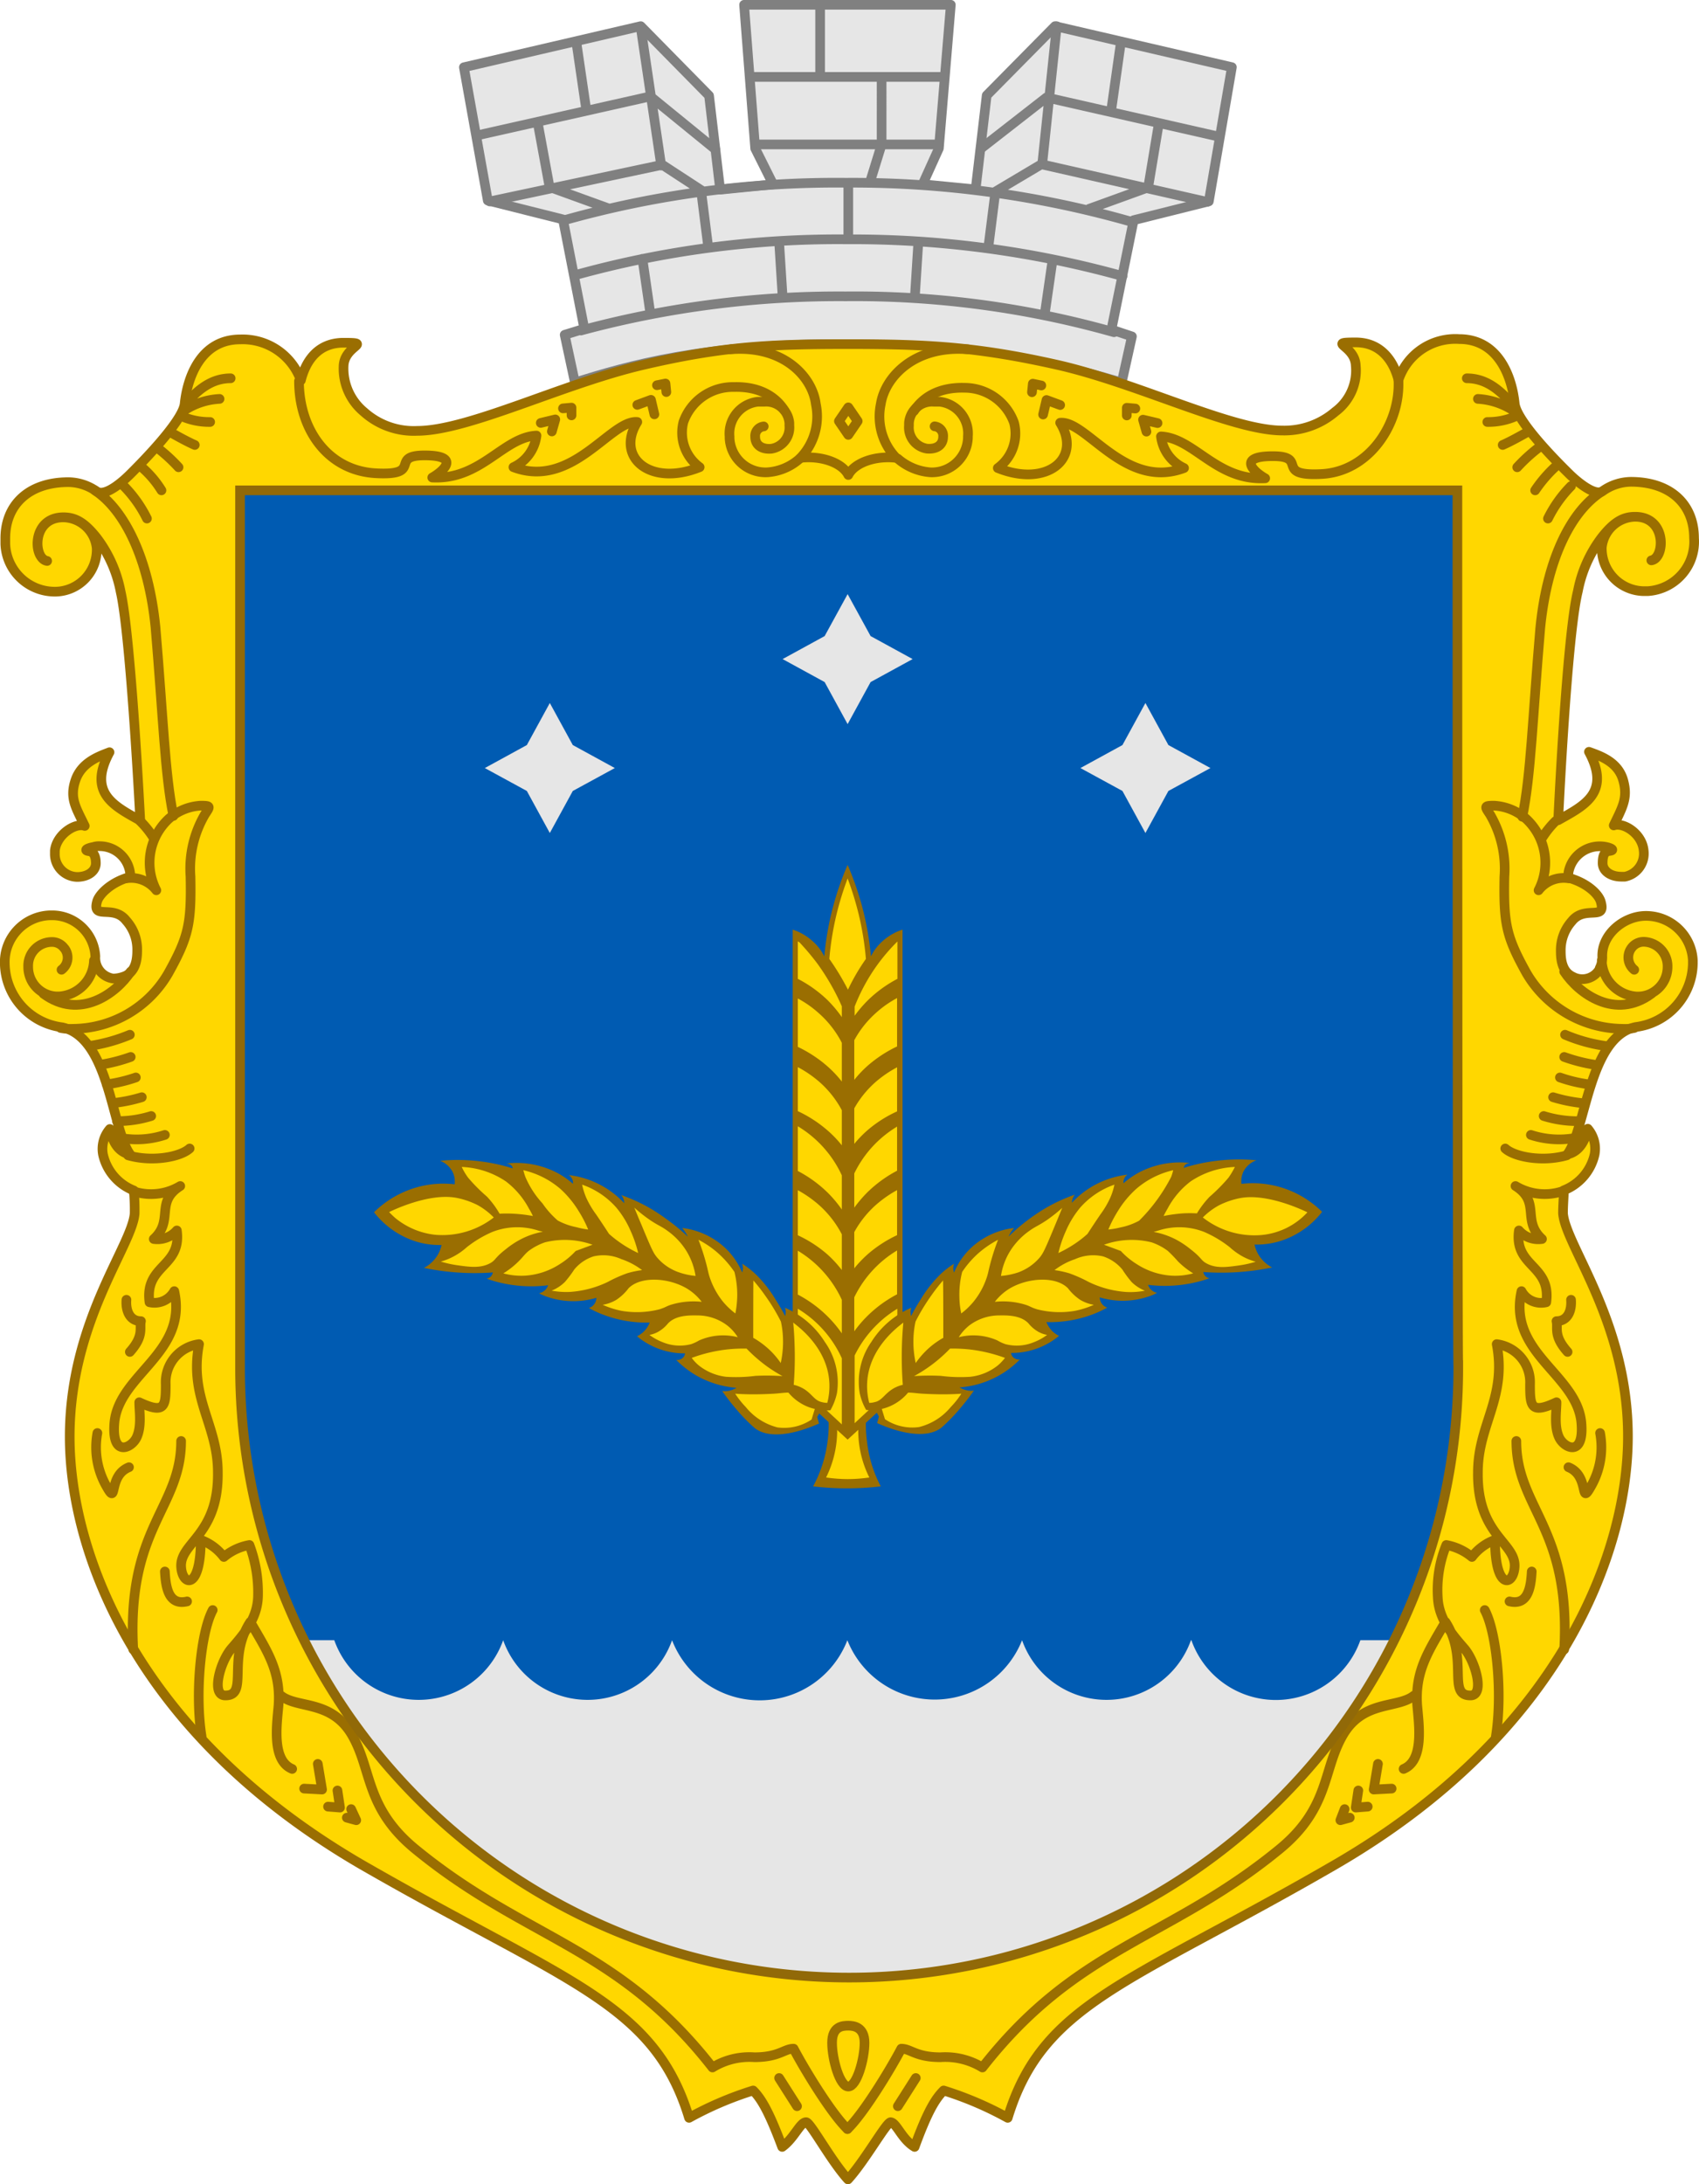 <svg xmlns="http://www.w3.org/2000/svg" viewBox="0 0 198.88 255.54"><defs><style>.cls-1,.cls-6{fill:#e6e6e6;}.cls-1,.cls-2{stroke:gray;}.cls-1,.cls-2,.cls-3,.cls-4{stroke-linecap:round;stroke-linejoin:round;}.cls-1,.cls-2,.cls-3,.cls-4,.cls-7{stroke-width:1.13px;}.cls-1,.cls-10,.cls-11,.cls-3,.cls-5,.cls-6{fill-rule:evenodd;}.cls-2,.cls-4,.cls-7{fill:none;}.cls-11,.cls-3,.cls-9{fill:gold;}.cls-3,.cls-4{stroke:#9a6e01;}.cls-5{fill:#005bb2;}.cls-7{stroke:#916908;stroke-miterlimit:11.34;}.cls-10,.cls-8{fill:#9a6e01;}</style></defs><g id="Шар_2" data-name="Шар 2"><g id="Шар_1-2" data-name="Шар 1"><g id="Шар_1-2-2" data-name="Шар 1-2"><g id="Шар_1-2-2-2" data-name="Шар 1-2-2"><path id="korona" class="cls-1" d="M99.1,40.26c-16.7-.09-25.8,2.6-31.8,4.5l-1.2-5.59,2.3-.71L65.9,25.67l-8.8-2.21L54.3,7.87,75,3.06l8,8.13,1.3,11,6.2-.62-2.1-4.2L87.1.56h24.2l-1.4,16.8-1.9,4.2,6.2.6,1.3-11,8-8.1,20.7,4.8-2.7,15.7-8.8,2.2-2.6,12.8,2.4.8-1.2,5.4C126.3,43.26,115.9,40.37,99.1,40.26Z"/><path id="linii_korony" data-name="linii korony" class="cls-2" d="M66,25.78a117.63,117.63,0,0,1,33-4.4A119,119,0,0,1,132.63,26m-65.3,6.19A114.83,114.83,0,0,1,99.1,28a118.33,118.33,0,0,1,32.3,4.3M68,38.67a115.84,115.84,0,0,1,31-4,111.46,111.46,0,0,1,31.4,4.2M56.13,15.78l20-4.5,7.6,6.19m-26.4,6.1,20.2-4.29,4.6,3m-10.9,2.1-6.9-2.5L63,14.66m5.6-2-1.1-7.5m9.9,14.21L75,3.19m7.9,25.69-.8-6.31m9.5,12-.4-6.29m-15.1,8.2-.9-6.2M99.3,28V21.4m43-5.5-19.8-4.5-7.7,6m26.5,6.22-19.4-4.4-5.4,3.21m11,2,6.9-2.5,1.2-7.2m-5.5-2L131.2,5M122,19.19l1.7-16.12m-8,25.8.8-6.3m-9.4,12,.4-6.29m14.8,8.41.9-6.21M99.3,28V21.4m2.6-.29,1.3-4.2V9M96,8.66V1m-7.9,8h22.3m-21.5,7.9h21"/><path id="shchyt" class="cls-3" d="M99.3,40.26c9.2,0,15,.3,24.4,2.41s20.5,7.7,26.4,7.7a9.15,9.15,0,0,0,6.2-2.2,6,6,0,0,0,2.4-5.41c-.1-2.4-3.5-2.7,0-2.7,3.1,0,4.5,2.4,5,4.4a7,7,0,0,1,7.1-4.79c4.7,0,6.2,4.59,6.5,7.5.2,2.29,5.9,7.79,6.4,8.29s2.9,2.71,3.9,2a5.82,5.82,0,0,1,3.3-1.09c4.6,0,7.4,2.59,7.4,6.59a5.8,5.8,0,0,1-5.39,6.2h-.61a5,5,0,0,1-4.8-5v-.1a4,4,0,0,1,3.9-3.6c3.8,0,3.5,4.91,1.9,5.1,1.6-.3,1.8-5.1-1.9-5.1-1.3,0-2.4.5-3.9,2.41a15.06,15.06,0,0,0-2.8,6.3c-1.3,5.2-2.3,26.79-2.3,26.79,3-1.69,6.2-3.19,3.6-8,1.4.5,3.4,1.2,4,3.31s-.1,3.19-1.1,5.3c1.1-.4,3.3.92,3.5,2.92a2.76,2.76,0,0,1-2.2,3.08h-.4c-1.3,0-2.2-.69-2.2-1.58s.2-1.31.7-1.42c.9-.08.2-.4-.4-.5a3.72,3.72,0,0,0-4.3,3h0c0,.2-.1.42-.1.6,2.3.6,3.7,2,3.9,2.9.6,2.2-1.9.31-3.4,2.2a5.09,5.09,0,0,0-1.3,3.5c0,.9.1,2.4,1.4,3a2.32,2.32,0,0,0,3.16-.92v-.08h0a2.8,2.8,0,0,0,.3-1.31c-.1-2.58,2.4-4.69,4.9-4.8a5.49,5.49,0,0,1,5.7,5.2h0v.4a7.63,7.63,0,0,1-6.7,7.4c-5.5,1.2-5.8,12-8,14.9,1.4-.3,2.1-1.6,2.4-3a3.6,3.6,0,0,1,.8,3,5.88,5.88,0,0,1-3.6,4.2c0,.61-.1,1.7-.1,2.7.3,3.8,7.6,12.7,7.6,26.1s-7.7,34.7-34.3,50.11c-24,13.89-34.2,16.11-38.3,29.61a40.29,40.29,0,0,0-7.5-3.2c-1,1-1.9,2.5-3.4,6.6-1.5-.89-2.1-2.8-2.8-2.89-.5,0-3,4.5-5,6.69-2-2.19-4.4-6.69-4.9-6.69-.7,0-1.4,1.89-2.8,2.89-1.5-4-2.4-5.6-3.4-6.6a40.29,40.29,0,0,0-7.5,3.2c-4.1-13.5-14.3-15.8-38.3-29.61-26.5-15.39-34.2-36.58-34.2-50.08s7.3-22.31,7.6-26.11a24.37,24.37,0,0,0-.1-2.7,5.9,5.9,0,0,1-3.6-4.19,3.55,3.55,0,0,1,.8-3c.3,1.39.9,2.69,2.4,3-2.2-2.9-2.4-13.7-8-14.9a7.65,7.65,0,0,1-6.7-7.41,5.48,5.48,0,0,1,5.25-5.69h.45a5.07,5.07,0,0,1,4.9,4.8,2.44,2.44,0,0,0,2.1,2.6,4,4,0,0,0,1.4-.3c1.3-.6,1.4-2.1,1.4-3a5.06,5.06,0,0,0-1.3-3.5c-1.5-1.91-4,0-3.4-2.2.2-.8,1.6-2.3,3.9-2.9A3.6,3.6,0,0,0,11.72,99h0a2.18,2.18,0,0,0-.8.1c-.6.1-1.3.4-.4.5.4.1.7.5.7,1.4s-.9,1.6-2.2,1.6a2.68,2.68,0,0,1-2.6-2.77h0v-.3c.2-1.9,2.4-3.31,3.5-2.9-1-2.1-1.8-3.2-1.1-5.31s2.7-2.81,4-3.31c-2.6,4.81.6,6.31,3.6,8,0,0-1.1-21.58-2.3-26.79a15.06,15.06,0,0,0-2.8-6.3c-1.5-1.9-2.6-2.4-3.9-2.4-3.7,0-3.6,4.8-1.9,5.11-1.6-.2-1.9-5.1,1.9-5.1a4,4,0,0,1,3.9,3.6,4.91,4.91,0,0,1-4.7,5.09h0a5.8,5.8,0,0,1-6-5.59h0V63c0-4,2.8-6.59,7.4-6.59a5.82,5.82,0,0,1,3.3,1.09c1.1.71,3.4-1.5,3.9-2s6.2-6.09,6.4-8.29c.3-2.91,1.8-7.5,6.5-7.5a7.25,7.25,0,0,1,7.1,4.79c.5-2,1.8-4.4,5-4.4,3.5,0,.1.3,0,2.7a6.58,6.58,0,0,0,2.4,5.41,8.72,8.72,0,0,0,6.2,2.2c6,0,17-5.5,26.4-7.7S90.1,40.26,99.3,40.26Z"/><path id="dekor_shchyta" data-name="dekor shchyta" class="cls-4" d="M85.5,40.87c6.2-.5,9.6,3.2,10,6.41a7,7,0,0,1-1.8,6.29c2.5-.29,4.9.6,5.6,2,.7-1.4,3.1-2.29,5.6-2a7,7,0,0,1-1.8-6.29c.5-3.21,4-6.91,10.2-6.41"/><path id="dekor_shchyta_0" data-name="dekor shchyta 0" class="cls-4" d="M74.6,47.37l1.6-.59.4,1.7m-13.3,1,1.7-.41-.4,1.41m12.3-5.41,1-.2.1,1M65.9,47.78l1-.09v.91m57.2-1.21-1.6-.59-.4,1.7m13.4,1-1.7-.4.4,1.4m-12.3-5.4-1-.21-.1,1m12.1,1.91-1-.09v.9"/><path id="dekor_shchyta_1" data-name="dekor shchyta 1" class="cls-4" d="M93.6,53.67a6.3,6.3,0,0,1-3.8,1.59,4.21,4.21,0,0,1-4.4-4v-.2A3.74,3.74,0,0,1,88.73,47h.77a2.72,2.72,0,0,1,2.9,2.5h0v.3a2.51,2.51,0,0,1-2.1,2.7c-1.1.1-1.9-.4-1.9-1.4a1.12,1.12,0,0,1,1-1.21h0"/><path id="dekor_shchyta_2" data-name="dekor shchyta 2" class="cls-4" d="M35,44.57c0,5.71,3.4,10.5,9,10.8s1.5-2.09,5.7-2.09,2.3,1.79.9,2.59c5.7.29,8.3-4.71,12.2-4.91a4.7,4.7,0,0,1-2.7,3.7c6.9,2.6,11.4-5.59,14.5-5.29-2.6,4.2,1.6,7.59,7.3,5.29A5,5,0,0,1,80,49.37a6.13,6.13,0,0,1,5.9-4.09c3.2-.09,5,1.29,5.9,2.7"/><path id="dekor_shchyta_3" data-name="dekor shchyta 3" class="cls-4" d="M17.2,60.67a14.68,14.68,0,0,0-2.7-3.8m6.4-2.2a19.35,19.35,0,0,0-2.4-2.21m.4,4.91a11.64,11.64,0,0,0-2.3-2.7m6.2-2.61c-.9-.4-1.8-.9-2.7-1.4m4.5-1.29a8,8,0,0,1-3.4-.7M27,44.26c-2.2,0-3.8,1.3-5.2,2.91m3.9-.5A8.31,8.31,0,0,0,21.6,48"/><polygon id="dekor_shchyta_4" data-name="dekor shchyta 4" class="cls-4" points="98.2 49.27 99.3 50.88 100.4 49.27 99.3 47.66 98.2 49.27"/><path id="_167179176" data-name=" 167179176" class="cls-5" d="M170.6,57.37H28.1v102.7a71.3,71.3,0,1,0,142.6,0v-.3C170.6,159.78,170.6,57.37,170.6,57.37Z"/><path id="dekor_shchyta_5" data-name="dekor shchyta 5" class="cls-4" d="M18,98.06a11,11,0,0,0-1.6-2"/><path id="dekor_shchyta_6" data-name="dekor shchyta 6" class="cls-4" d="M7.2,113.46A1.77,1.77,0,0,0,7.58,111l-.08-.09h0a1.76,1.76,0,0,0-1.5-.7,2.78,2.78,0,0,0-2.7,2.87v0h0a3.46,3.46,0,0,0,3.3,3.5h.3a4.35,4.35,0,0,0,4.1-4.2"/><path id="dekor_shchyta_7" data-name="dekor shchyta 7" class="cls-4" d="M5.1,116.27c4.2,3.1,8.5,0,10.2-2.6"/><path id="dekor_shchyta_8" data-name="dekor shchyta 8" class="cls-4" d="M7.1,120.27a5.48,5.48,0,0,0,1.4.1,13,13,0,0,0,11.2-6.5c2.4-4.31,2.7-5.81,2.6-11.31a12.56,12.56,0,0,1,1.7-7.3c.6-.9.7-1-.5-1a6.21,6.21,0,0,0-3.7,1.5,7,7,0,0,0-1.5,8.4,3.72,3.72,0,0,0-3.5-1.4"/><path id="dekor_shchyta_9" data-name="dekor shchyta 9" class="cls-4" d="M11.1,57.37c3.5,2.3,6.3,8,7.1,16,.9,10.5,1.1,17.29,2.1,22.09"/><path id="dekor_shchyta_10" data-name="dekor shchyta 10" class="cls-4" d="M24.9,188.37c-1.4,2.61-2.1,9.8-1.3,14.8m-2.4-34.58c0,7.89-6.4,10.1-5.6,24.39m23.9,16.5.3,2-1.4-.11m-1.2-5,.5,3-2.1-.11m5.5,2.4.6,1.3-1.1-.3m-21.3-28.8c.1,2,.5,4,2.6,3.5m-10.5-19.7a9.18,9.18,0,0,0,1.1,6.3c1.3,2.31.1-1.3,2.6-2.3m-.3-19.59c-.1,1.3.4,2.5,1.7,2.5-.2.8.4,1.7-1.3,3.6"/><path id="dekor_shchyta_11" data-name="dekor shchyta 11" class="cls-4" d="M15.6,139.37a6.64,6.64,0,0,0,5.5-.61c-3,1.9-.7,4-3.1,6.2a3,3,0,0,0,2.7-1c.6,4.3-3.8,4-3.2,8.4a2.65,2.65,0,0,0,2.9-1.3c1.6,7.2-6.4,9.7-7,15.3-.4,4.2,2,3.1,2.6,1.8s.3-3,.3-4.1c3,1.4,3.1.5,3.1-2.1a4.5,4.5,0,0,1,3.9-4.7c-1.2,6.3,2.2,9.4,2.2,15,.1,7.3-4.4,8.2-4.3,11,.1,2.3,2.3,2.9,2.3-3.1a6,6,0,0,1,2.7,2,6.44,6.44,0,0,1,3-1.4,15.9,15.9,0,0,1,1,6.1c-.1,2.6-1.8,4.5-3.1,6s-2.4,5.4-.8,5.5c2.9.1.2-4.3,3-8.6,1.9,3.3,3.6,5.7,3.3,9.8-.2,2.3-.8,6.4,1.6,7.4"/><path id="dekor_shchyta_12" data-name="dekor shchyta 12" class="cls-4" d="M15.2,121.06a19.79,19.79,0,0,1-4.7,1.31m4.8,1.29a19.35,19.35,0,0,1-3.5.9m4.1,1.5a18.09,18.09,0,0,1-3.4.81m4.1,1.5a18,18,0,0,1-3.4.69m4.5,1.51a13.24,13.24,0,0,1-4,.6m5.6,1.61a10.6,10.6,0,0,1-5,.39m7.9,1.2c-1.1,1-4.4,1.61-7.2.8"/><path id="dekor_shchyta_13" data-name="dekor shchyta 13" class="cls-4" d="M99.2,249.09c-1.9-1.81-5.1-7.11-6.3-9.4-1.1,0-1.7,1-4.6,1a8.27,8.27,0,0,0-4.9,1.2c-11.1-14.2-21.7-14.9-34.6-25.4-6.1-4.9-5.2-9.4-7.6-13.5s-6.4-3-8.3-4.6c1.9,1.5,5.9.39,8.3,4.6"/><path id="dekor_shchyta_14" data-name="dekor shchyta 14" class="cls-4" d="M105.1,53.67a6.57,6.57,0,0,0,3.8,1.59,4.21,4.21,0,0,0,4.4-4v-.2A3.74,3.74,0,0,0,110,47h-.7a2.7,2.7,0,0,0-2.9,2.49h0v.3a2.51,2.51,0,0,0,2.1,2.7c1.1.1,1.9-.4,1.9-1.4a1.12,1.12,0,0,0-1-1.21h0"/><path id="dekor_shchyta_15" data-name="dekor shchyta 15" class="cls-4" d="M163.7,44.57c.2,5-3.4,10.6-9,10.89s-1.5-2.09-5.7-2.09-2.3,1.8-.9,2.59c-5.7.3-8.3-4.7-12.2-4.9a4.7,4.7,0,0,0,2.7,3.7c-6.9,2.6-11.4-5.59-14.5-5.3,2.6,4.21-1.6,7.6-7.3,5.3a5,5,0,0,0,1.9-5.3,6.16,6.16,0,0,0-5.8-4.09c-3.2-.09-5,1.3-5.9,2.7"/><path id="_165943176" data-name=" 165943176" class="cls-4" d="M99.3,237c.6,0,1.9.12,1.9,2s-.9,5.12-1.9,5.12-1.9-3.2-1.9-5.12S98.6,237,99.3,237Zm-8.1,6.12,2.1,3.3m13.9-3.3-2.1,3.3"/><path id="dekor_shchyta_16" data-name="dekor shchyta 16" class="cls-4" d="M181.2,60.67a14.68,14.68,0,0,1,2.7-3.8m-6.3-2.2a19.35,19.35,0,0,1,2.4-2.21m-.3,4.91a15.58,15.58,0,0,1,2.3-2.7m-6.1-2.61c.9-.4,1.8-.9,2.7-1.4m-4.5-1.29a8,8,0,0,0,3.4-.7m-5.8-4.41c2.2,0,3.8,1.3,5.2,2.91m-3.9-.5A8.5,8.5,0,0,1,177.1,48"/><path id="dekor_shchyta_17" data-name="dekor shchyta 17" class="cls-4" d="M180.5,98.06a11,11,0,0,1,1.6-2"/><path id="dekor_shchyta_18" data-name="dekor shchyta 18" class="cls-4" d="M191.3,113.46a1.85,1.85,0,0,1-.3-2.58,1.77,1.77,0,0,1,1.5-.69,2.86,2.86,0,0,1,2.7,2.9h0a3.47,3.47,0,0,1-3.4,3.5h-.2a4.35,4.35,0,0,1-4.1-4.2"/><path id="dekor_shchyta_19" data-name="dekor shchyta 19" class="cls-4" d="M193.3,116.27c-4.2,3.1-8.5,0-10.2-2.6"/><path id="dekor_shchyta_20" data-name="dekor shchyta 20" class="cls-4" d="M191.3,120.27a5.48,5.48,0,0,1-1.4.1,13.17,13.17,0,0,1-11.2-6.5c-2.4-4.31-2.7-5.81-2.6-11.31a12.56,12.56,0,0,0-1.7-7.3c-.6-.9-.7-1,.5-1a6.24,6.24,0,0,1,3.7,1.5,7,7,0,0,1,1.5,8.4,3.71,3.71,0,0,1,3.5-1.4"/><path id="dekor_shchyta_21" data-name="dekor shchyta 21" class="cls-4" d="M187.4,57.57c-3.5,2.3-6.3,7.81-7.1,15.89-.9,10.5-1.1,17.31-2.1,22.1"/><path id="dekor_shchyta_22" data-name="dekor shchyta 22" class="cls-4" d="M159,209.48l-.3,2,1.4-.11m1.2-5-.5,3,2.1-.11m-5.5,2.4-.5,1.3,1.1-.3m21.3-28.8c-.1,2-.5,4-2.6,3.5m10.6-19.7a9.18,9.18,0,0,1-1.1,6.3c-1.3,2.31-.1-1.3-2.6-2.3m.3-19.59c.1,1.3-.4,2.5-1.7,2.5.2.8-.4,1.7,1.3,3.6m-9.7,30.2c1.4,2.61,2.1,9.8,1.3,14.8m2.4-34.58c0,7.89,6.4,10.1,5.6,24.39"/><path id="dekor_shchyta_23" data-name="dekor shchyta 23" class="cls-4" d="M182.9,139.37a6.64,6.64,0,0,1-5.5-.61c3,1.9.7,4,3.1,6.2a3,3,0,0,1-2.7-1c-.6,4.3,3.8,4,3.2,8.4a2.6,2.6,0,0,1-2.9-1.3c-1.6,7.2,6.4,9.7,7,15.3.4,4.2-2,3.1-2.6,1.8s-.3-3-.3-4.1c-3,1.4-3.1.5-3.1-2.1a4.5,4.5,0,0,0-3.9-4.7c1.2,6.3-2.2,9.4-2.2,15-.1,7.3,4.4,8.2,4.3,11-.1,2.3-2.3,2.9-2.3-3.1a6,6,0,0,0-2.7,2,6.59,6.59,0,0,0-3-1.4,14,14,0,0,0-1,6.1c.1,2.6,1.8,4.5,3.1,6s2.4,5.4.8,5.5c-2.9.1-.2-4.3-3-8.6-1.9,3.3-3.6,5.7-3.3,9.8.2,2.3.8,6.4-1.6,7.4"/><path id="dekor_shchyta_24" data-name="dekor shchyta 24" class="cls-4" d="M183.2,121.06a18.77,18.77,0,0,0,4.7,1.31m-4.8,1.29a19.35,19.35,0,0,0,3.5.9m-4,1.5a17.18,17.18,0,0,0,3.4.81m-4.2,1.5a18,18,0,0,0,3.4.69m-4.5,1.51a13.24,13.24,0,0,0,4,.6m-5.5,1.61a10.6,10.6,0,0,0,5,.39m-8,1.2c1.1,1,4.4,1.61,7.2.8"/><path id="dekor_shchyta_25" data-name="dekor shchyta 25" class="cls-4" d="M99.2,249.09c1.9-1.81,5.1-7.11,6.3-9.4,1.1,0,1.7,1,4.6,1a8.35,8.35,0,0,1,4.9,1.2c11.1-14.2,21.7-14.9,34.6-25.4,6.1-4.9,5.2-9.4,7.6-13.5s6.4-3,8.3-4.6c-1.9,1.5-5.9.39-8.3,4.6"/></g></g><path class="cls-6" d="M159.24,191.9a10.49,10.49,0,0,1-19.78,0h-.05a10.49,10.49,0,0,1-19.77,0,11,11,0,0,1-20.45,0,11,11,0,0,1-20.52,0h0a10.49,10.49,0,0,1-19.77,0,10.49,10.49,0,0,1-19.77,0H35.6a71.3,71.3,0,0,0,127.6,0Z"/><g id="Шар_2-2" data-name="Шар 2-2"><path id="_165940152" data-name=" 165940152" class="cls-7" d="M170.6,57.37H28.1v102.7a71.3,71.3,0,1,0,142.6,0v-.3C170.6,159.78,170.6,57.37,170.6,57.37Z"/></g></g><g id="Шар_5" data-name="Шар 5"><path class="cls-8" d="M101.48,168.58a14.73,14.73,0,0,1,0-3.86h-4.6a14.73,14.73,0,0,1,0,3.86,15,15,0,0,1-1.7,5.32,34.21,34.21,0,0,0,7.92,0A14.79,14.79,0,0,1,101.48,168.58Z"/><path class="cls-9" d="M100.53,168.63a12.29,12.29,0,0,1,.29-4.21H97.64a12.32,12.32,0,0,1-.94,8.44,18,18,0,0,0,2.5.19,17.39,17.39,0,0,0,2.56-.19A12.27,12.27,0,0,1,100.53,168.63Z"/><path class="cls-10" d="M103.3,110.12a5.89,5.89,0,0,0-1.35,1.77,34.89,34.89,0,0,0-1.1-6.08,35.66,35.66,0,0,0-1.63-4.62,34.22,34.22,0,0,0-1.63,4.62,34.89,34.89,0,0,0-1.1,6.08,5.79,5.79,0,0,0-1.36-1.77,6.49,6.49,0,0,0-2.34-1.36v53.76l6.43,5.91,6.43-5.91V108.76A6.59,6.59,0,0,0,103.3,110.12Z"/><path class="cls-11" d="M100,121.7v4.64a13.16,13.16,0,0,1,1.54-1.63,15.09,15.09,0,0,1,3.47-2.28v-5.66a12.35,12.35,0,0,0-2.42,1.69A11.82,11.82,0,0,0,100,121.7Z"/><path class="cls-11" d="M102.71,112.87a22.17,22.17,0,0,0-2.67,4.9v1.07a15.42,15.42,0,0,1,1.54-1.8,14.81,14.81,0,0,1,3.47-2.52v-4.37A22.39,22.39,0,0,0,102.71,112.87Z"/><path class="cls-11" d="M99.26,115.79a24,24,0,0,1,2.1-3.6,34.67,34.67,0,0,0-.84-5.2,35.82,35.82,0,0,0-1.3-4.21,35.82,35.82,0,0,0-1.3,4.21,34.47,34.47,0,0,0-.84,5.2A30,30,0,0,1,99.26,115.79Z"/><path class="cls-11" d="M100,151.76v4a13.93,13.93,0,0,1,1.54-1.8,14.57,14.57,0,0,1,3.47-2.53V146.3a13,13,0,0,0-5,5.46Z"/><path class="cls-11" d="M100,129.67v4.16a13.57,13.57,0,0,1,1.54-1.59,14.44,14.44,0,0,1,3.47-2.21v-5.16a13.54,13.54,0,0,0-2.42,1.64A11.79,11.79,0,0,0,100,129.67Z"/><path class="cls-11" d="M100,144.15v4.24a13.82,13.82,0,0,1,1.54-1.62,14.7,14.7,0,0,1,3.47-2.26v-5.27a13.73,13.73,0,0,0-2.42,1.68A11.93,11.93,0,0,0,100,144.15Z"/><path class="cls-11" d="M98.54,126.54V122h0a11.89,11.89,0,0,0-2.73-3.49,12.35,12.35,0,0,0-2.42-1.69v5.66a15.09,15.09,0,0,1,3.47,2.28A13.16,13.16,0,0,1,98.54,126.54Z"/><path class="cls-11" d="M100,137.29v4a15.42,15.42,0,0,1,1.54-1.8,14.81,14.81,0,0,1,3.47-2.52v-5.16a13.26,13.26,0,0,0-2.42,1.87A13,13,0,0,0,100,137.29Z"/><path class="cls-11" d="M93.61,110.28l-.22-.15v4.39A14.81,14.81,0,0,1,96.86,117a14.64,14.64,0,0,1,1.68,2v-1.27a27.2,27.2,0,0,0-2.81-4.92A28.87,28.87,0,0,0,93.61,110.28Z"/><path class="cls-11" d="M96.86,132.25A12.73,12.73,0,0,1,98.54,134v-4.11a11.8,11.8,0,0,0-2.73-3.4,13.54,13.54,0,0,0-2.42-1.64V130A14.88,14.88,0,0,1,96.86,132.25Z"/><polygon class="cls-11" points="99.22 167.31 99.22 167.31 99.22 167.31 99.22 167.31 99.22 167.31 99.22 167.31 99.22 167.31"/><path class="cls-11" d="M102.63,155a13.16,13.16,0,0,0-2.59,3.59v7.92l5-4.64v-8.75A12.88,12.88,0,0,0,102.63,155Z"/><path class="cls-11" d="M98.54,158.91h0A13.13,13.13,0,0,0,95.81,155a12.88,12.88,0,0,0-2.42-1.88v8.75l5.15,4.78Z"/><path class="cls-11" d="M96.86,139.51a14.15,14.15,0,0,1,1.68,2v-4h0a13.11,13.11,0,0,0-5.15-5.74V137A14.81,14.81,0,0,1,96.86,139.51Z"/><path class="cls-11" d="M96.86,146.77a13.68,13.68,0,0,1,1.68,1.82v-4.18h0a12,12,0,0,0-2.73-3.48,13.73,13.73,0,0,0-2.42-1.68v5.27A14.7,14.7,0,0,1,96.86,146.77Z"/><path class="cls-11" d="M98.54,156v-3.93h0a13.11,13.11,0,0,0-5.15-5.74v5.13A14.57,14.57,0,0,1,96.86,154,14.07,14.07,0,0,1,98.54,156Z"/><path class="cls-10" d="M102.51,165.05l-1.12-.09a6.69,6.69,0,0,1-.76-2A8.14,8.14,0,0,1,102,157a10.29,10.29,0,0,1,4.68-4,1.42,1.42,0,0,0-.09.64,1.39,1.39,0,0,0,.06.33c.42-.81.81-1.45,1.11-1.92a14.46,14.46,0,0,1,2.3-2.94,10.2,10.2,0,0,1,1.62-1.26,1.45,1.45,0,0,0-.09.62,1.32,1.32,0,0,0,.09.41,8.51,8.51,0,0,1,1.9-2.8,8.94,8.94,0,0,1,5.11-2.41c-.11.15-.23.31-.35.49a5.84,5.84,0,0,0-.3.53,23.22,23.22,0,0,1,2.5-2.12c.93-.68,1.66-1.11,1.83-1.21a19.42,19.42,0,0,1,3.45-1.59,1.49,1.49,0,0,0-.28.53,1.46,1.46,0,0,0-.07.42,10.63,10.63,0,0,1,2.18-1.79,10.74,10.74,0,0,1,4.33-1.5,1.08,1.08,0,0,0-.4.51,1.13,1.13,0,0,0-.07.5,9.8,9.8,0,0,1,1.79-1.25,10.33,10.33,0,0,1,6.11-1.11.84.84,0,0,0-.71.24.71.71,0,0,0-.14.32,20.73,20.73,0,0,1,3.32-.76,21.58,21.58,0,0,1,5.19-.13,2.72,2.72,0,0,0-1.53,1.35,2.63,2.63,0,0,0-.22,1.41,11.48,11.48,0,0,1,4.13.27,11.63,11.63,0,0,1,5.31,3,10,10,0,0,1-5,3.45,9.44,9.44,0,0,1-2.91.38,3.9,3.9,0,0,0,.5,1.24,4.08,4.08,0,0,0,1.56,1.44,29.23,29.23,0,0,1-8.06.53.93.93,0,0,0,.24.47.87.87,0,0,0,.5.26,15.45,15.45,0,0,1-2.15.59,15.88,15.88,0,0,1-5.06.18,1.68,1.68,0,0,0,.32.53,1.46,1.46,0,0,0,.74.41,6,6,0,0,1-.77.35,9.44,9.44,0,0,1-5.94.18,1.3,1.3,0,0,0,.27.77,1.18,1.18,0,0,0,.62.42,13,13,0,0,1-1.83.84,14.13,14.13,0,0,1-5.3.86,3.17,3.17,0,0,0,.7,1.07,3,3,0,0,0,.78.54,8.65,8.65,0,0,1-5.62,2,.91.91,0,0,0,.24.5,1,1,0,0,0,.79.27,11,11,0,0,1-7.06,3.26,2.85,2.85,0,0,0,1.06.38,2.7,2.7,0,0,0,.62,0c-.37.53-.91,1.26-1.62,2.09a20.78,20.78,0,0,1-2.2,2.26c-2.26,1.7-6.45-.08-7.5-.55l.2-.77Z"/><path class="cls-11" d="M101.75,164.13a7.75,7.75,0,0,1-.24-2.39c.22-4,3.51-6.44,4.23-7-.06.73-.12,1.49-.15,2.28a43.67,43.67,0,0,0,.09,5,3.86,3.86,0,0,0-1.32.57c-.88.59-1.16,1.3-2,1.46A2.1,2.1,0,0,1,101.75,164.13Z"/><path class="cls-11" d="M103.22,164.84a5.33,5.33,0,0,0,1.08-.37,5.72,5.72,0,0,0,2-1.54c.56,0,1.13.1,1.72.13,1.59.09,3.1.1,4.51,0a9.7,9.7,0,0,1-1.23,1.55,7,7,0,0,1-3.71,2.35,5.75,5.75,0,0,1-4-.92Z"/><path class="cls-11" d="M110.42,153.87c0,.89,0,1.78,0,2.65a9.81,9.81,0,0,0-1.55,1.08,10,10,0,0,0-1.68,1.87,11.51,11.51,0,0,1-.24-3.33,10.45,10.45,0,0,1,.22-1.52,23.46,23.46,0,0,1,1.81-3,20.8,20.8,0,0,1,1.41-1.81C110.42,151.11,110.41,152.47,110.42,153.87Z"/><path class="cls-11" d="M107,161a17.08,17.08,0,0,0,4.21-3.22,18.66,18.66,0,0,1,2.18.09,17.84,17.84,0,0,1,4.25,1,5.7,5.7,0,0,1-.79.84,6.22,6.22,0,0,1-3.29,1.37,17.81,17.81,0,0,1-3.44-.11A28,28,0,0,0,107,161Z"/><path class="cls-11" d="M116.83,145.05a11.78,11.78,0,0,0-2.31,1.58,11.34,11.34,0,0,0-1.89,2.18,10.65,10.65,0,0,0-.33,2.79,10.18,10.18,0,0,0,.22,2.07,8.54,8.54,0,0,0,1.45-1.39,8.92,8.92,0,0,0,1.5-2.71c.21-.6.2-.76.44-1.68A26.68,26.68,0,0,1,116.83,145.05Z"/><path class="cls-11" d="M112.23,156.45a5.49,5.49,0,0,1,1.25-1.39,5.81,5.81,0,0,1,3.43-1.16c.74,0,2.51-.1,3.48.93a4.12,4.12,0,0,0,1.18,1,3.37,3.37,0,0,0,1,.35,6.31,6.31,0,0,1-1.52.84,5.21,5.21,0,0,1-3.36.24,4.86,4.86,0,0,1-.93-.43A6.94,6.94,0,0,0,112.23,156.45Z"/><path class="cls-11" d="M117.17,149.28a7.76,7.76,0,0,1,1.13-3,8.27,8.27,0,0,1,2.16-2.25c.73-.53,1-.57,2-1.23a17.68,17.68,0,0,0,1.88-1.48l-.77,1.87c-1.25,3-1.44,3.44-1.92,4a6,6,0,0,1-2.47,1.68A8.53,8.53,0,0,1,117.17,149.28Z"/><path class="cls-11" d="M116.45,152.31a6.39,6.39,0,0,1,1.79-1.59c2.14-1.24,5.35-1.43,6.77,0a6,6,0,0,0,1.44,1.36,4.58,4.58,0,0,0,1.59.58,10.28,10.28,0,0,1-2.24.71,10.62,10.62,0,0,1-4.38-.18c-.83-.25-.81-.39-1.62-.61A9,9,0,0,0,116.45,152.31Z"/><path class="cls-11" d="M123.89,146.6a14.32,14.32,0,0,1,.88-2.58,11.26,11.26,0,0,1,1.68-2.74,9.5,9.5,0,0,1,4-2.68,7.6,7.6,0,0,1-.47,1.5,10.81,10.81,0,0,1-1.18,2c-.34.5-.86,1.27-1.5,2.26a12,12,0,0,1-1.17.94A14.1,14.1,0,0,1,123.89,146.6Z"/><path class="cls-11" d="M123.44,148.6a8.21,8.21,0,0,1,2.4-1.28,5.18,5.18,0,0,1,3.27-.33,4.93,4.93,0,0,1,2.27,1.54,12.59,12.59,0,0,0,1.1,1.48,4.77,4.77,0,0,0,1.54,1,9.11,9.11,0,0,1-2.16.15,12,12,0,0,1-4.45-1.19,16.35,16.35,0,0,0-2.25-1A11.09,11.09,0,0,0,123.44,148.6Z"/><path class="cls-11" d="M129.74,143.85a14.43,14.43,0,0,1,1.13-2.18,11.62,11.62,0,0,1,2.12-2.56,10.08,10.08,0,0,1,4.34-2.2,5.77,5.77,0,0,1-.24.79,20.24,20.24,0,0,1-3.75,5.12,7.69,7.69,0,0,1-2.21.79A9,9,0,0,1,129.74,143.85Z"/><path class="cls-11" d="M129.23,145.63a9.62,9.62,0,0,1,5.57-.28,6.84,6.84,0,0,1,1.9,1,15.9,15.9,0,0,1,1.19,1.23,9.62,9.62,0,0,0,1.78,1.4,8.05,8.05,0,0,1-2.51.27,8.49,8.49,0,0,1-4.11-1.36,9,9,0,0,1-1.85-1.53Z"/><path class="cls-11" d="M136.21,142.27c.1-.22.26-.52.46-.86a9.74,9.74,0,0,1,2.69-3.18,10,10,0,0,1,5.19-1.7,9,9,0,0,1-.75,1.26,20.24,20.24,0,0,1-2.21,2.23,10.94,10.94,0,0,0-1.48,1.94,15,15,0,0,0-1.63,0A17.27,17.27,0,0,0,136.21,142.27Z"/><path class="cls-11" d="M135.5,144a8,8,0,0,1,5.45.13,13.35,13.35,0,0,1,3,1.79,8,8,0,0,0,1.54,1.1,7.43,7.43,0,0,0,1.5.6,12.91,12.91,0,0,1-1.87.42c-1.48.21-2.75.39-3.88-.22-.7-.38-.51-.61-1.9-1.68a10.46,10.46,0,0,0-1.65-1.1,9.21,9.21,0,0,0-2.65-.91Z"/><path class="cls-11" d="M140.8,142.44a8.17,8.17,0,0,1,1.87-1.41,9.54,9.54,0,0,1,2.52-.86c3.26-.6,7.61,1.55,7.85,1.67a8.35,8.35,0,0,1-5.32,2.65A9.76,9.76,0,0,1,140.8,142.44Z"/><path class="cls-10" d="M96.08,165.05,97.2,165a7,7,0,0,0,.77-2A8.18,8.18,0,0,0,96.55,157a10.27,10.27,0,0,0-4.67-4,1.58,1.58,0,0,1,.09.64,2.19,2.19,0,0,1-.06.33c-.43-.81-.82-1.45-1.12-1.92a14.46,14.46,0,0,0-2.3-2.94,10.69,10.69,0,0,0-1.61-1.26,1.85,1.85,0,0,1,.09.62,2.34,2.34,0,0,1-.09.41,8.57,8.57,0,0,0-1.91-2.8,8.91,8.91,0,0,0-5.11-2.41c.12.15.23.31.35.49a6,6,0,0,1,.31.53A23.48,23.48,0,0,0,78,142.62c-.92-.68-1.66-1.11-1.82-1.21a19.91,19.91,0,0,0-3.46-1.59,1.48,1.48,0,0,1,.29.53,1.41,1.41,0,0,1,.06.42,10.53,10.53,0,0,0-6.5-3.29A1.14,1.14,0,0,1,67,138a1,1,0,0,1,.07.5,9.8,9.8,0,0,0-1.79-1.25,10.31,10.31,0,0,0-6.11-1.11.84.84,0,0,1,.71.24.61.61,0,0,1,.14.32,20.73,20.73,0,0,0-3.32-.76,21.5,21.5,0,0,0-5.18-.13A2.74,2.74,0,0,1,53,137.15a2.63,2.63,0,0,1,.22,1.41,11.42,11.42,0,0,0-4.12.27,11.67,11.67,0,0,0-5.32,3,10.08,10.08,0,0,0,5,3.45,9.44,9.44,0,0,0,2.91.38,3.9,3.9,0,0,1-.5,1.24,4.08,4.08,0,0,1-1.56,1.44,29.29,29.29,0,0,0,8.06.53.89.89,0,0,1-.23.47.93.93,0,0,1-.5.26,14.92,14.92,0,0,0,2.14.59,15.88,15.88,0,0,0,5.06.18,1.37,1.37,0,0,1-.32.53,1.46,1.46,0,0,1-.74.41,6.71,6.71,0,0,0,.77.35,9.44,9.44,0,0,0,5.94.18,1.23,1.23,0,0,1-.27.77,1.2,1.2,0,0,1-.61.42,12,12,0,0,0,1.83.84,14.05,14.05,0,0,0,5.29.86,3,3,0,0,1-.7,1.07,3,3,0,0,1-.78.54,8.65,8.65,0,0,0,5.62,2,.88.88,0,0,1-.23.5,1,1,0,0,1-.8.27,11.36,11.36,0,0,0,2.35,1.82,11.19,11.19,0,0,0,4.71,1.44,2.85,2.85,0,0,1-1.06.38,2.7,2.7,0,0,1-.62,0c.37.53.91,1.26,1.62,2.09a20.12,20.12,0,0,0,2.21,2.26c2.25,1.7,6.45-.08,7.5-.55l-.21-.77Z"/><path class="cls-11" d="M96.84,164.13a7.75,7.75,0,0,0,.24-2.39c-.22-4-3.51-6.44-4.23-7q.11,1.09.15,2.28a41.54,41.54,0,0,1-.09,5,4,4,0,0,1,1.33.57c.87.59,1.15,1.3,2,1.46A2.1,2.1,0,0,0,96.84,164.13Z"/><path class="cls-11" d="M95.38,164.84a5.2,5.2,0,0,1-1.09-.37,5.72,5.72,0,0,1-2-1.54c-.56,0-1.13.1-1.72.13-1.59.09-3.1.1-4.51,0a10.31,10.31,0,0,0,1.23,1.55A7,7,0,0,0,91,167a5.75,5.75,0,0,0,4-.92Z"/><path class="cls-11" d="M88.17,153.87c0,.89,0,1.78,0,2.65a9.77,9.77,0,0,1,1.54,1.08,9.34,9.34,0,0,1,1.68,1.87,11.51,11.51,0,0,0,.24-3.33,10.45,10.45,0,0,0-.22-1.52,22.37,22.37,0,0,0-1.81-3,20.8,20.8,0,0,0-1.41-1.81C88.17,151.11,88.18,152.47,88.17,153.87Z"/><path class="cls-11" d="M91.6,161a16.21,16.21,0,0,1-2.34-1.53,18,18,0,0,1-1.87-1.69,18.49,18.49,0,0,0-2.17.09,17.61,17.61,0,0,0-4.25,1,5.06,5.06,0,0,0,.78.84A6.27,6.27,0,0,0,85,161.08a17.79,17.79,0,0,0,3.44-.11A28,28,0,0,1,91.6,161Z"/><path class="cls-11" d="M81.76,145.05a11.22,11.22,0,0,1,2.31,1.58,11.81,11.81,0,0,1,1.9,2.18,11.1,11.1,0,0,1,.33,2.79,11.84,11.84,0,0,1-.22,2.07,8.66,8.66,0,0,1-1.46-1.39,9.15,9.15,0,0,1-1.5-2.71c-.21-.6-.2-.76-.44-1.68A26.68,26.68,0,0,0,81.76,145.05Z"/><path class="cls-11" d="M86.36,156.45a5.3,5.3,0,0,0-1.25-1.39,5.78,5.78,0,0,0-3.42-1.16c-.75,0-2.51-.1-3.49.93a4.12,4.12,0,0,1-1.18,1,3.28,3.28,0,0,1-1,.35,6.5,6.5,0,0,0,1.52.84,5.23,5.23,0,0,0,3.37.24,5,5,0,0,0,.92-.43A6.94,6.94,0,0,1,86.36,156.45Z"/><path class="cls-11" d="M81.42,149.28a7.89,7.89,0,0,0-1.12-3A8.26,8.26,0,0,0,78.13,144c-.72-.53-1-.57-2-1.23a17.68,17.68,0,0,1-1.88-1.48c.31.75.57,1.39.78,1.87,1.25,3,1.44,3.44,1.92,4a5.85,5.85,0,0,0,2.47,1.68A8.31,8.31,0,0,0,81.42,149.28Z"/><path class="cls-11" d="M82.14,152.31a6.26,6.26,0,0,0-1.79-1.59c-2.14-1.24-5.35-1.43-6.77,0a5.8,5.8,0,0,1-1.44,1.36,4.58,4.58,0,0,1-1.59.58,10.45,10.45,0,0,0,2.24.71,10.62,10.62,0,0,0,4.38-.18c.83-.25.81-.39,1.62-.61A9,9,0,0,1,82.14,152.31Z"/><path class="cls-11" d="M74.7,146.6a13.57,13.57,0,0,0-.88-2.58,11,11,0,0,0-1.68-2.74,9.44,9.44,0,0,0-4-2.68,8.34,8.34,0,0,0,.47,1.5,10.81,10.81,0,0,0,1.18,2c.34.5.86,1.27,1.5,2.26a13.52,13.52,0,0,0,1.18.94A14,14,0,0,0,74.7,146.6Z"/><path class="cls-11" d="M75.16,148.6a8.43,8.43,0,0,0-2.41-1.28,5.15,5.15,0,0,0-3.26-.33,4.87,4.87,0,0,0-2.27,1.54A12.69,12.69,0,0,1,66.11,150a4.66,4.66,0,0,1-1.54,1,9.15,9.15,0,0,0,2.16.15,12,12,0,0,0,4.46-1.19,15.35,15.35,0,0,1,2.25-1A10.63,10.63,0,0,1,75.16,148.6Z"/><path class="cls-11" d="M68.85,143.85a13.55,13.55,0,0,0-1.13-2.18,11.81,11.81,0,0,0-2.11-2.56,10.11,10.11,0,0,0-4.35-2.2,7.66,7.66,0,0,0,.24.79,10.89,10.89,0,0,0,2,3.09,10.5,10.5,0,0,0,1.78,2,7.69,7.69,0,0,0,2.21.79A9.43,9.43,0,0,0,68.85,143.85Z"/><path class="cls-11" d="M69.36,145.63a9.62,9.62,0,0,0-5.57-.28,7,7,0,0,0-1.9,1c-.5.41-.62.67-1.19,1.23a9.62,9.62,0,0,1-1.78,1.4,8.08,8.08,0,0,0,2.52.27,8.44,8.44,0,0,0,4.1-1.36,9,9,0,0,0,1.85-1.53Z"/><path class="cls-11" d="M62.38,142.27a7.74,7.74,0,0,0-.46-.86,9.74,9.74,0,0,0-2.69-3.18,9.93,9.93,0,0,0-5.18-1.7,7.37,7.37,0,0,0,.75,1.26A20.16,20.16,0,0,0,57,140,10.49,10.49,0,0,1,58.48,142a15,15,0,0,1,1.63,0A17.27,17.27,0,0,1,62.38,142.27Z"/><path class="cls-11" d="M63.09,144a8,8,0,0,0-5.45.13,13.35,13.35,0,0,0-3,1.79A7.66,7.66,0,0,1,53.1,147a7.21,7.21,0,0,1-1.5.6,12.91,12.91,0,0,0,1.87.42c1.48.21,2.75.39,3.89-.22.7-.38.5-.61,1.89-1.68a10.15,10.15,0,0,1,1.66-1.1,9,9,0,0,1,2.64-.91Z"/><path class="cls-11" d="M57.8,142.44A8.27,8.27,0,0,0,55.92,141a9.55,9.55,0,0,0-2.51-.86c-3.26-.6-7.62,1.55-7.86,1.67.17.18.42.43.74.71a8.87,8.87,0,0,0,4.59,1.94A9.8,9.8,0,0,0,57.8,142.44Z"/></g><g id="Шар_4" data-name="Шар 4"><polygon class="cls-6" points="61.67 87.17 64.36 82.25 67.05 87.17 71.97 89.86 67.05 92.54 64.36 97.46 61.67 92.54 56.75 89.86 61.67 87.17"/><polygon class="cls-6" points="96.53 74.42 99.22 69.51 101.91 74.42 106.83 77.11 101.91 79.8 99.22 84.72 96.53 79.8 91.61 77.11 96.53 74.42"/><polygon class="cls-6" points="136.77 87.17 134.08 82.25 131.39 87.17 126.47 89.86 131.39 92.54 134.08 97.46 136.77 92.54 141.69 89.86 136.77 87.17"/></g></g></svg>